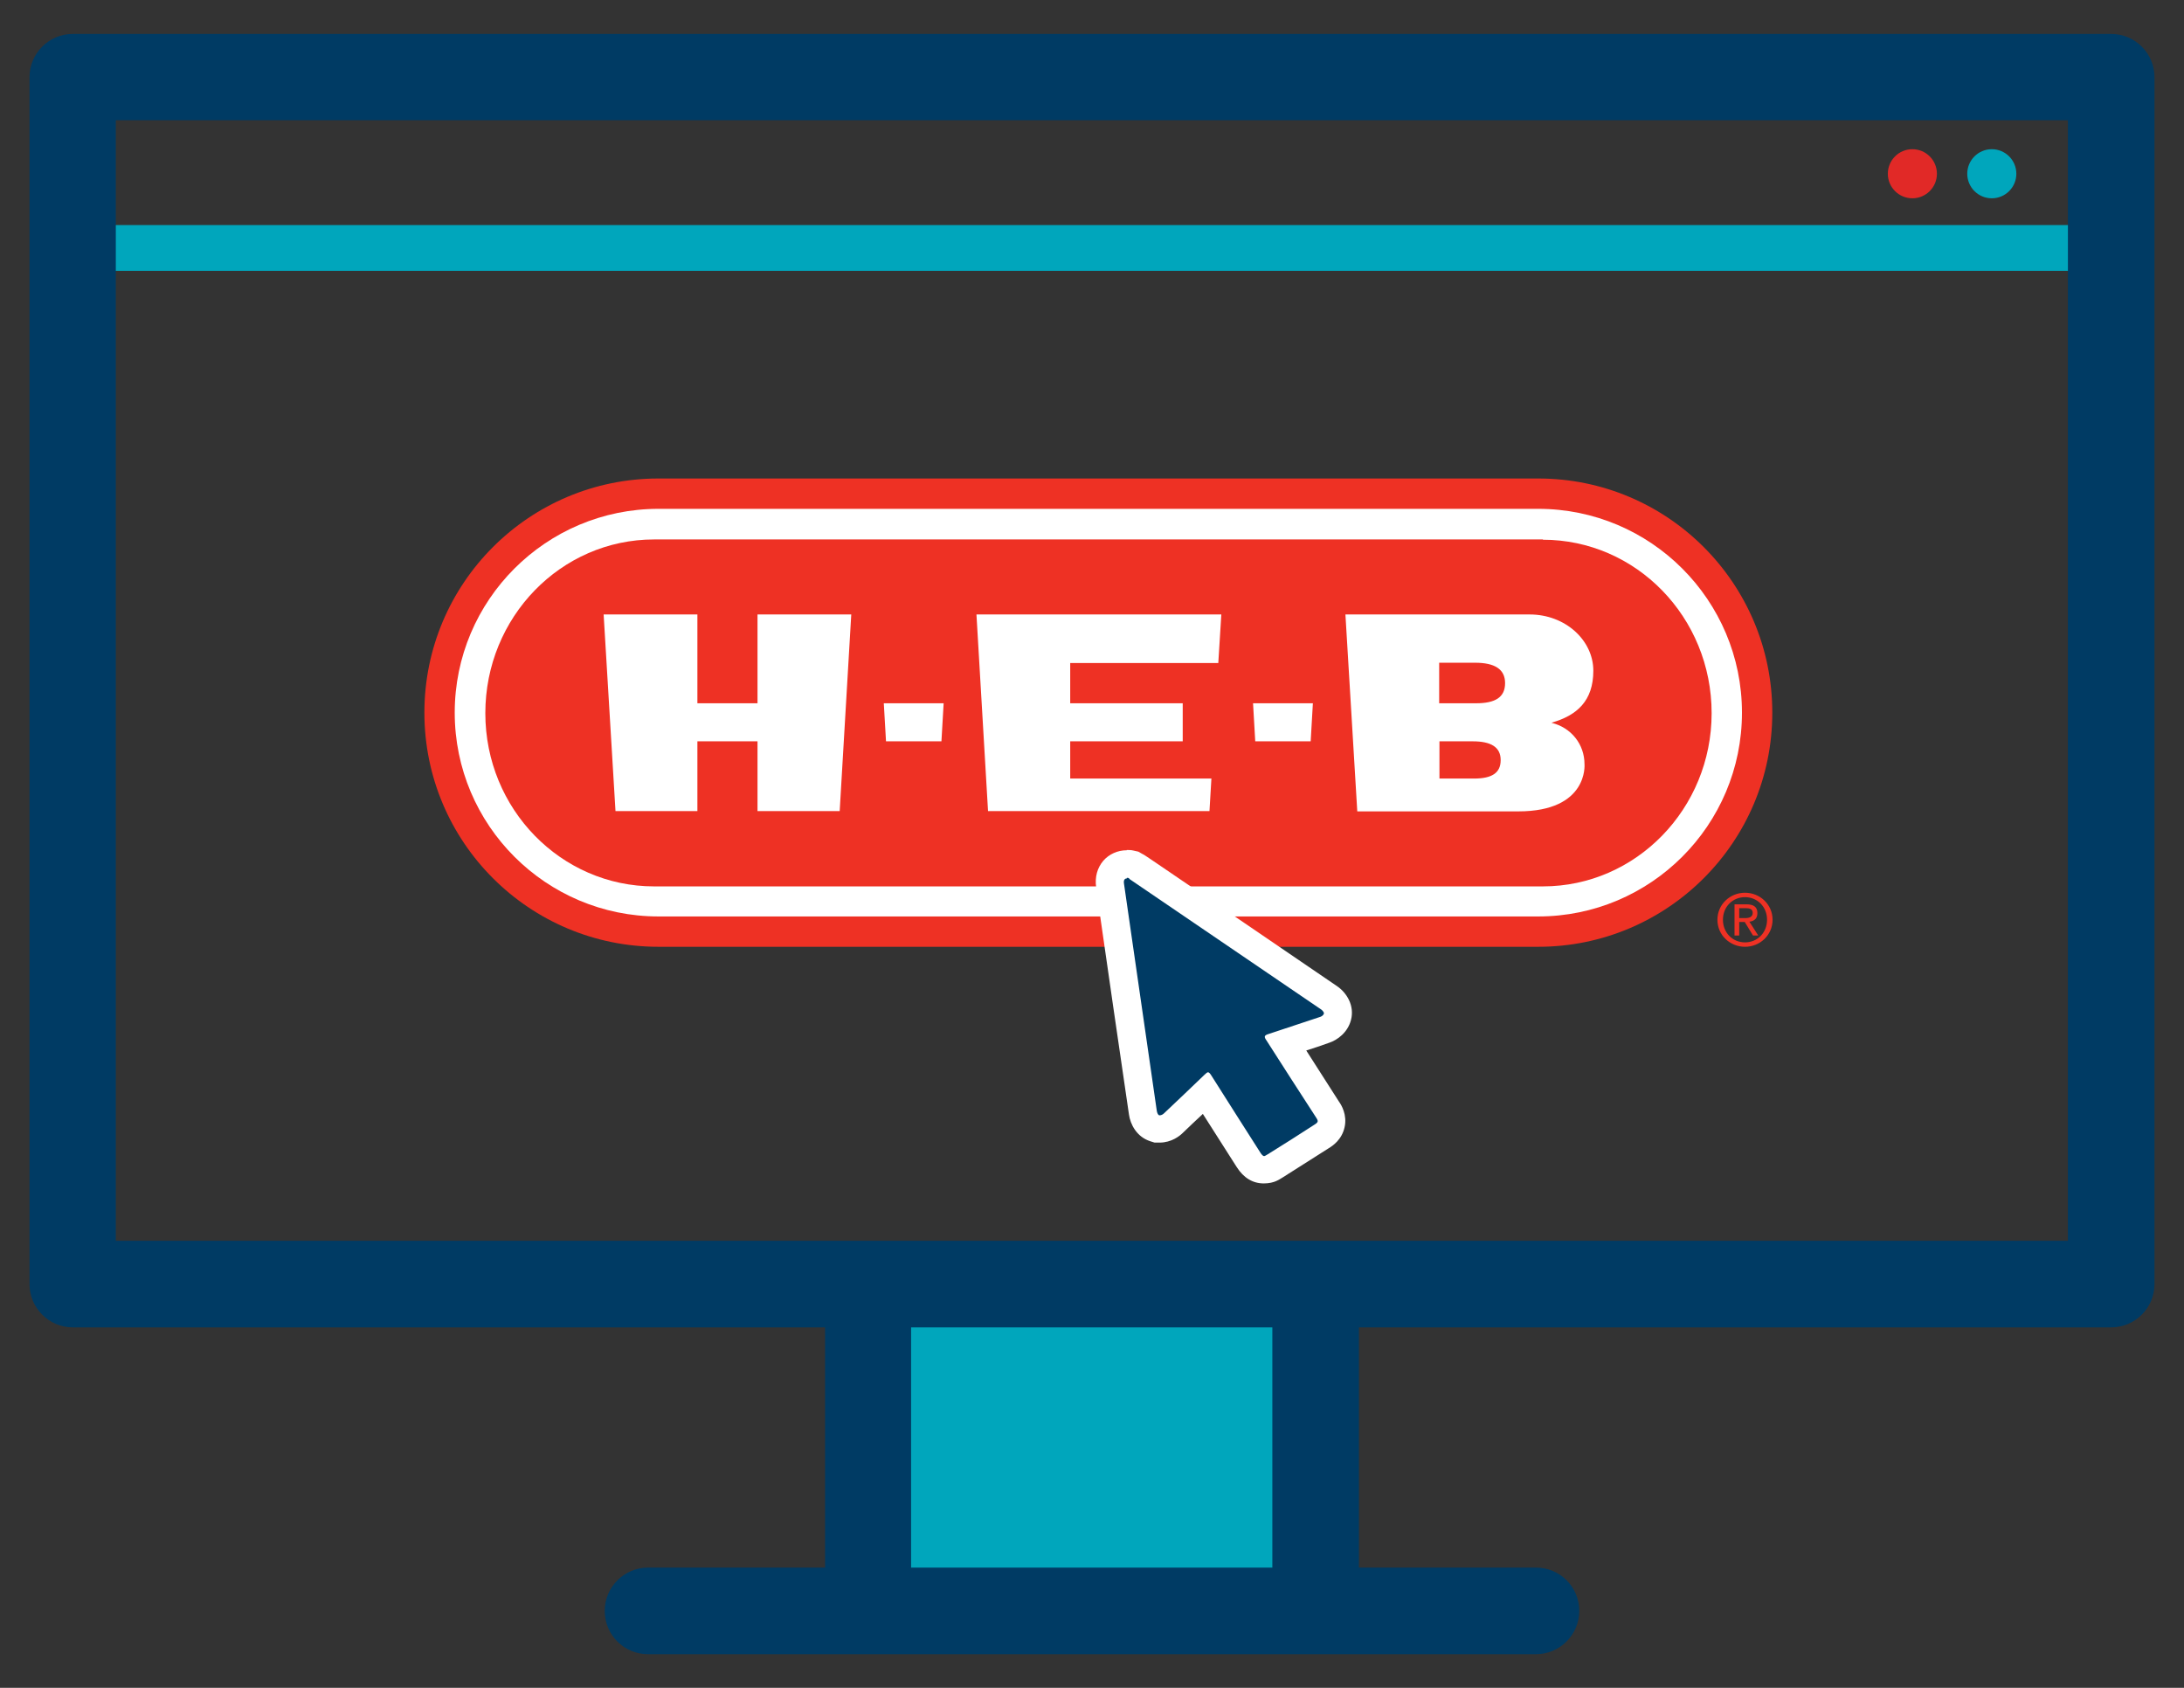 <svg xmlns="http://www.w3.org/2000/svg" id="Layer_1" data-name="Layer 1" viewBox="0 0 792 612"><rect x="0" y="0" width="792" height="612" fill="#333333" stroke="none"/><defs><style>      .cls-1 {        stroke: #003b64;        stroke-miterlimit: 10;      }      .cls-1, .cls-2 {        fill: #00a6bc;      }      .cls-2, .cls-3, .cls-4, .cls-5, .cls-6 {        stroke-width: 0px;      }      .cls-3 {        fill: #e12927;      }      .cls-4 {        fill: #003b64;      }      .cls-5 {        fill: #ee3124;      }      .cls-6 {        fill: #fff;      }    </style></defs><path class="cls-2" d="M755.6,98.2H41.4c-4.5,0-8.3-3.7-8.3-8.3s3.7-8.3,8.3-8.3h714.3c4.5,0,8.3,3.7,8.3,8.3s-3.7,8.3-8.3,8.3Z"></path><rect class="cls-1" x="314.9" y="472.5" width="162.3" height="110.4"></rect><path class="cls-4" d="M765.6,12.3H26.4c-8.6,0-15.7,7-15.7,15.7v437.6c0,8.6,7,15.7,15.7,15.7h272.8v86.6s0,.3,0,.5h-64.2c-8.6,0-15.7,7-15.7,15.7s7,15.7,15.7,15.7h322c8.6,0,15.7-7,15.7-15.7s-7-15.7-15.7-15.7h-64.2s0-.3,0-.5v-86.6h272.8c8.6,0,15.7-7,15.7-15.7V28c0-8.6-7-15.7-15.7-15.7h0ZM461.5,568.4h-131.1s0-.3,0-.5v-86.6h131v86.6s0,.3,0,.5h0ZM750,449.9H42V43.6h707.9v406.3Z"></path><g><path class="cls-5" d="M238.8,343.3c-46.9,0-84.9-38-84.9-84.9s38-84.9,84.9-84.9h319c46.9,0,84.9,38,84.9,84.9s-38,84.9-84.9,84.9H238.8Z"></path><path class="cls-6" d="M238.8,332.3c-40.8,0-73.9-33.1-73.9-73.9s33.1-73.9,73.9-73.9h319c40.8,0,73.9,33.1,73.9,73.9s-33.1,73.9-73.9,73.9H238.8Z"></path><path class="cls-5" d="M559.5,195.6H237.2c-33.8,0-61.2,28.2-61.2,63s27.5,62.8,61.2,62.8h322.3c33.8,0,61.2-28.2,61.2-62.8,0-34.8-27.4-62.9-61.2-62.9"></path><polygon class="cls-6" points="358.3 294.1 438.6 294.1 439.3 282.3 388.1 282.3 388.1 268.8 428.9 268.8 428.9 255 388.1 255 388.1 240.4 441.8 240.4 442.9 222.8 354.1 222.8 358.3 294.1"></polygon><polygon class="cls-6" points="274.7 222.8 274.7 255 252.9 255 252.9 222.8 218.9 222.8 223.2 294.1 252.9 294.1 252.9 268.8 274.7 268.8 274.7 294.1 304.5 294.1 308.7 222.8 274.7 222.8"></polygon><path class="cls-6" d="M562.8,262c9-2.6,15-7.8,15-18.8s-10.1-20.4-23.1-20.4h-66.8l4.3,71.4h58.4c25.5,0,24-17.1,24-17.1,0-7.3-4.9-13.3-11.9-15M534.5,282.3h-12.5v-13.5h12.1c6.6,0,10.1,2.1,10.1,6.8s-3.2,6.7-9.7,6.7M535.4,255h-13.5v-14.7h13c7.1,0,10.9,2.3,10.9,7.4s-3.5,7.3-10.5,7.3"></path><polygon class="cls-6" points="320.5 255 321.3 268.8 341.4 268.8 342.2 255 320.5 255"></polygon><polygon class="cls-6" points="454.4 255 455.2 268.8 475.3 268.8 476.1 255 454.4 255"></polygon><path class="cls-5" d="M637.3,331.1c0-2.2-1.3-3.2-4-3.2h-4.3v11.3h1.7v-4.9h2l3,4.9h1.9l-3.2-5c1.7-.2,2.9-1.1,2.9-3.1M630.7,332.8v-3.5h2.4c1.2,0,2.5.2,2.5,1.7s-1.3,1.9-2.8,1.9h-2.1Z"></path><path class="cls-5" d="M632.8,323.7c-5.4,0-10,4.2-10,9.8s4.6,9.8,10,9.8,10-4.2,10-9.8-4.6-9.8-10-9.8M632.8,341.7c-4.5,0-8-3.5-8-8.2s3.5-8.2,8-8.2,8,3.5,8,8.2-3.5,8.2-8,8.2"></path></g><circle class="cls-2" cx="722.3" cy="63" r="8.9"></circle><circle class="cls-3" cx="693.5" cy="63" r="8.9"></circle><g><path class="cls-4" d="M458.3,424c-3.3,0-5-2.6-5.6-3.6l-15.6-24.5-1,.9c-3.6,3.4-7.1,6.9-10.7,10.2-.5.5-2.4,2.1-5,2.1h-.8l-1-.3c-2.7-.9-4-3.6-4.3-5.7-3.3-23.1-6.7-46.2-10-69.2l-1.9-13.1c-.3-2.1.2-4.1,1.4-5.6,1.2-1.3,2.8-2.1,4.6-2.1h.5l.9.2.9.2.7.5c.3.2.6.4.9.6l4.2,2.9c21.7,14.8,43.5,29.6,65.2,44.4,1.9,1.3,3.6,4,2.9,6.8-.7,2.6-2.9,4.1-4.6,4.7-4.6,1.6-9.3,3.1-13.9,4.6l-.6.2,15.5,24c.6,1,1.9,2.9,1.3,5.4-.5,2.5-2.5,3.8-3.5,4.4l-16.7,10.6c-1.1.7-2.4,1.4-4.2,1.4h.1Z"></path><path class="cls-6" d="M408.6,318.3s.2,0,.4,0c.2,0,.5.2.7.5,23.1,15.7,46.3,31.5,69.5,47.3.4.3,1,1,.9,1.4-.1.5-.7,1-1.3,1.2-6.2,2.1-12.5,4.1-18.7,6.2-1.7.5-1.8,1-.8,2.4,5.9,9.3,11.9,18.5,17.9,27.8,1,1.5.9,1.8-.7,2.8-5.5,3.6-11.1,7.1-16.7,10.6-.7.4-1.1.7-1.4.7s-.8-.4-1.3-1.2c-5.9-9.3-11.9-18.6-17.8-28-.5-.8-.9-1.2-1.2-1.2s-.7.3-1.3.9c-4.9,4.7-9.8,9.4-14.7,14-.4.4-1,.7-1.5.7h-.2c-.5-.1-.8-1-.9-1.6-4-27.5-7.9-54.9-11.9-82.4-.2-1.2.2-1.9,1.1-1.9M408.6,308.3c-3.3,0-6.4,1.4-8.5,3.8-2.2,2.6-3.1,5.9-2.6,9.6l.7,5.2c3.7,25.7,7.4,51.5,11.2,77.2.5,3.6,2.8,8.1,7.7,9.7l1.6.5h1.8c4.3,0,7.3-2.4,8.4-3.5,2.4-2.3,4.8-4.6,7.3-6.9l12.3,19.3c2.5,3.9,5.8,5.9,9.8,5.9s5.8-1.6,6.9-2.2l16.7-10.6c1.3-.8,4.7-3,5.7-7.6,1-4.5-1.2-8.1-2-9.2l-11.9-18.6c2.8-.9,5.6-1.8,8.3-2.8,3-1,6.7-3.7,7.9-8.2,1.4-5.2-1.5-9.9-5-12.3-22.4-15.3-44.9-30.6-67.4-45.9l-2.1-1.4c-.4-.3-.8-.5-1.2-.7l-1.4-.8-1.8-.4c-.8-.2-1.6-.2-2.4-.2h0Z"></path></g></svg>